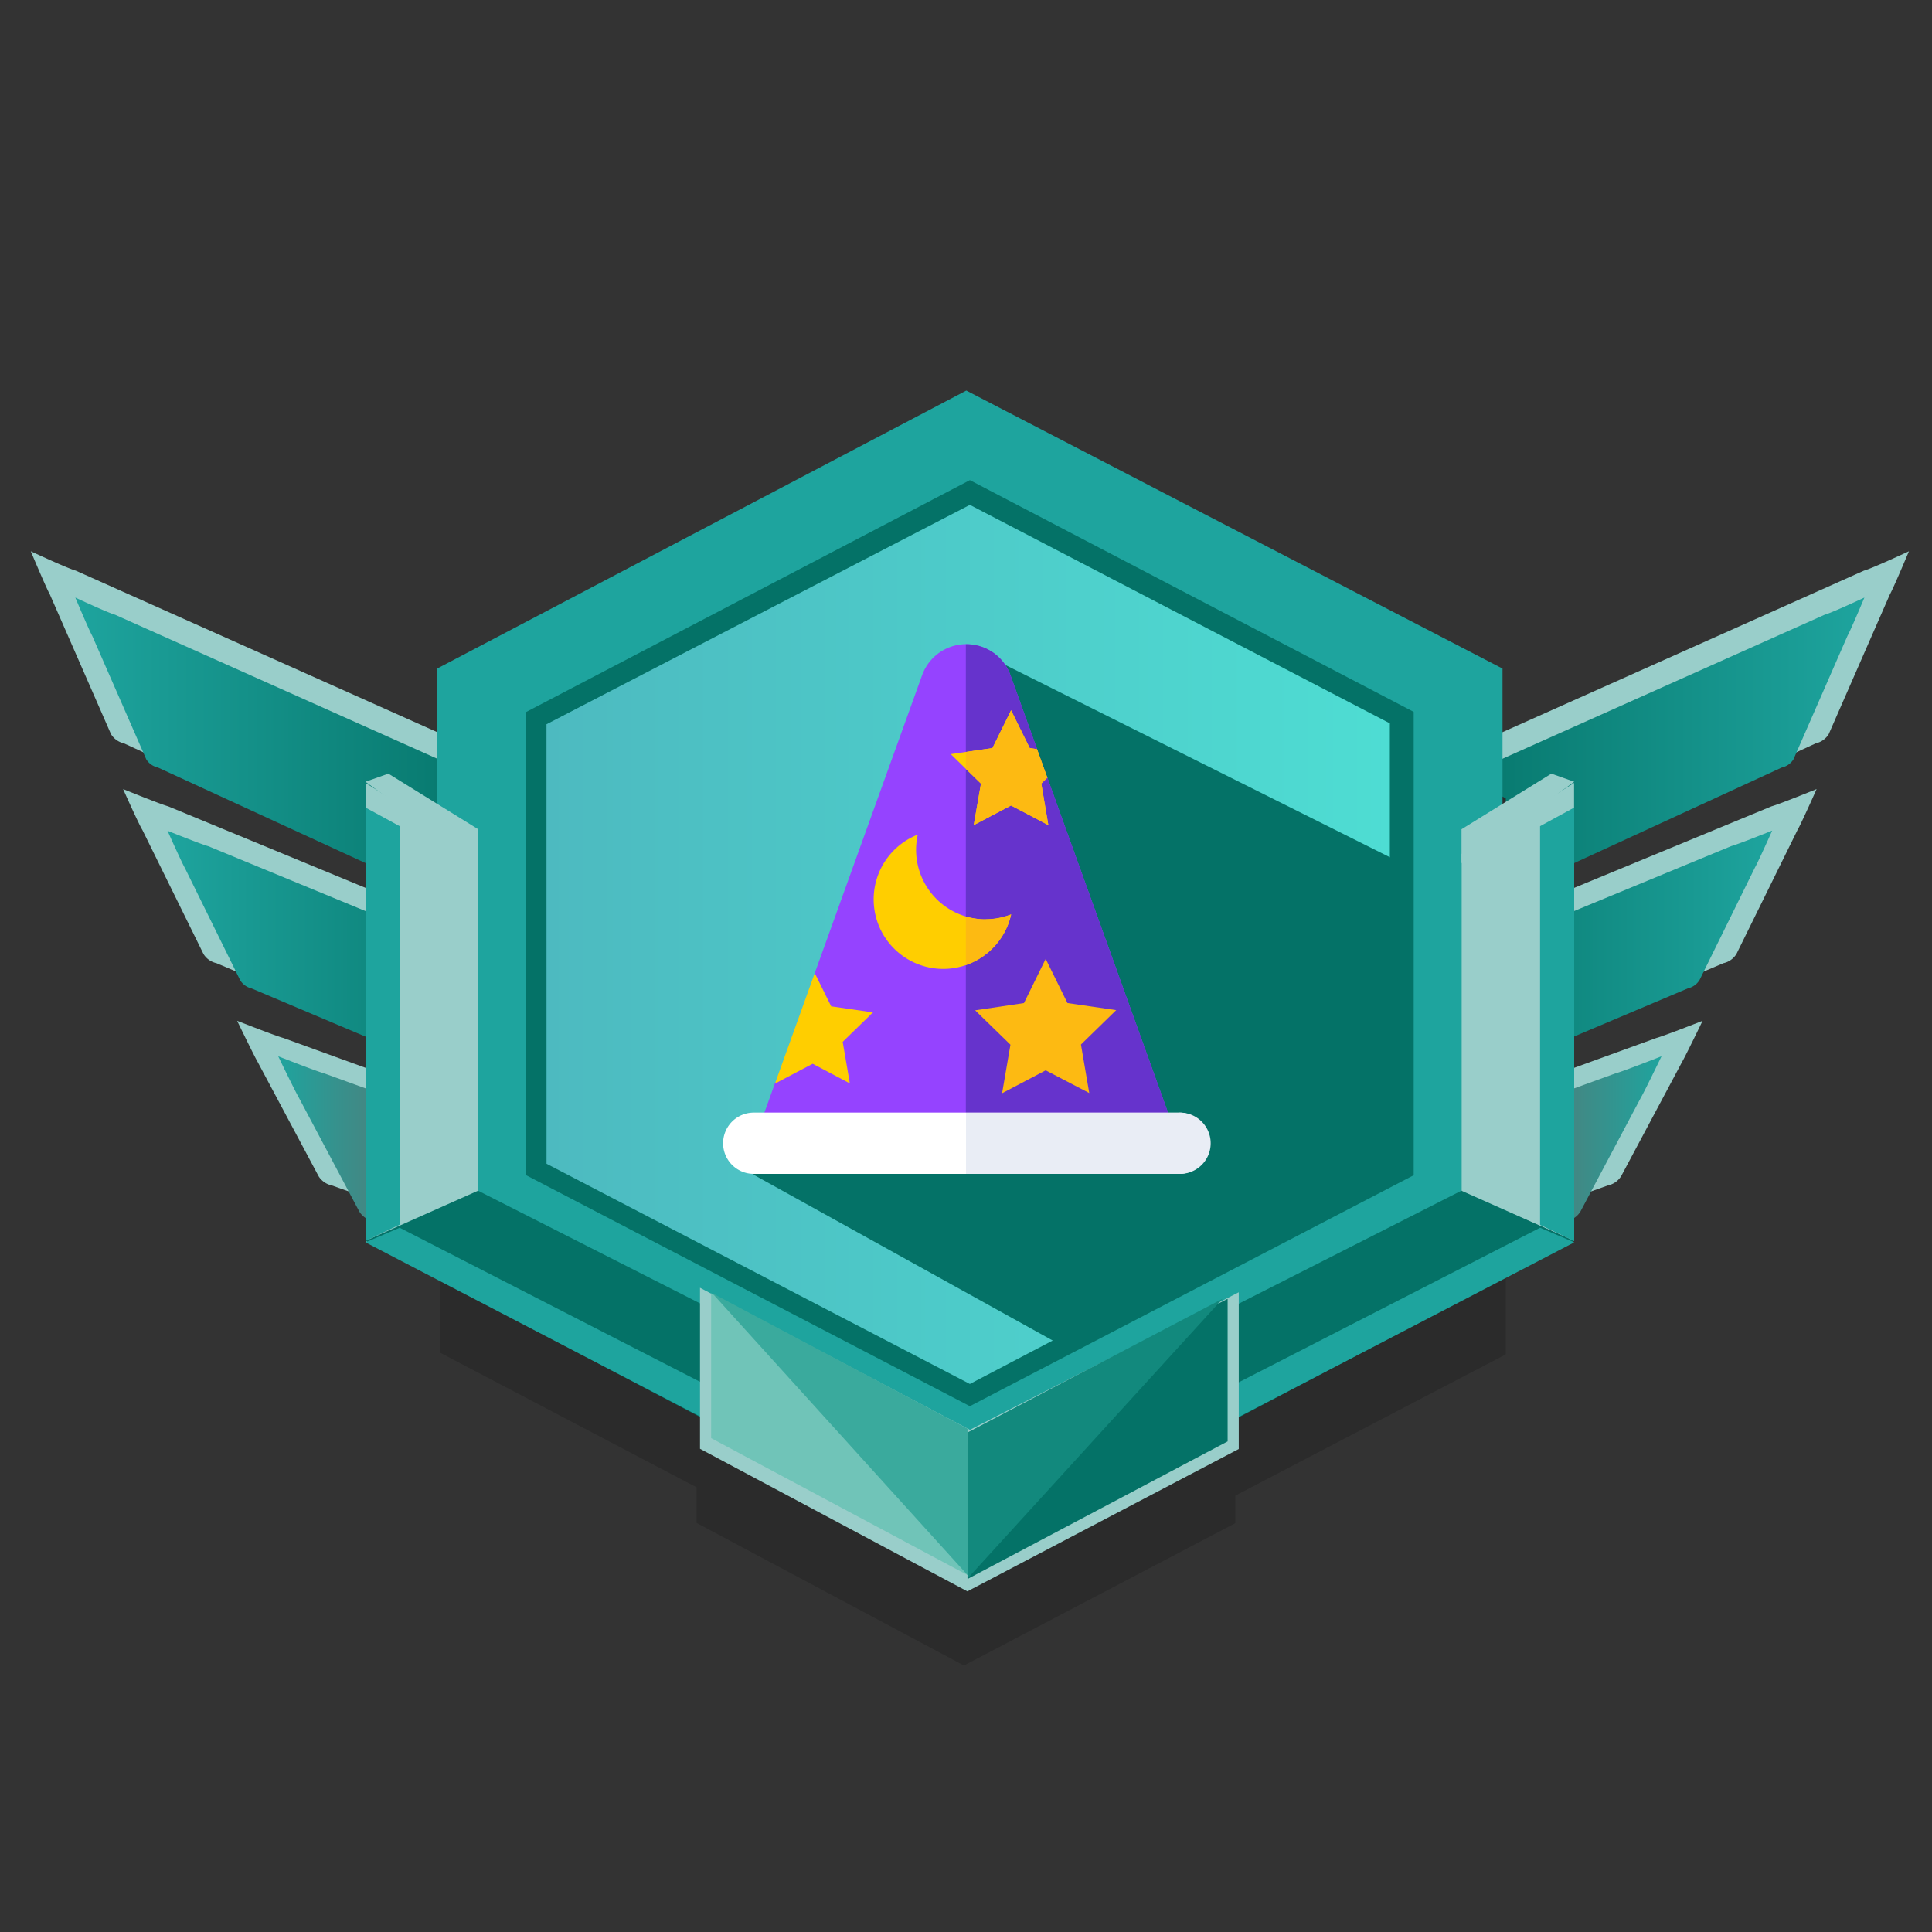 <svg xmlns="http://www.w3.org/2000/svg" xmlns:xlink="http://www.w3.org/1999/xlink" viewBox="0 0 500 500"><rect x="0" y="0" width="500" height="500" fill="#333333" stroke="none"/><defs><style>.a{fill:url(#a);}.b{fill:url(#b);}.c{fill:url(#c);}.d{fill:url(#d);}.e{fill:url(#e);}.f{fill:url(#f);}.g{fill:url(#g);}.h{fill:url(#h);}.i{fill:url(#i);}.j{fill:url(#j);}.k{fill:url(#k);}.l{fill:url(#l);}.m{fill:#2b2b2b;}.n{fill:#1ea49e;}.o{fill:url(#m);}.p{fill:url(#n);}.q{fill:url(#o);}.r{fill:url(#p);}.s{fill:#99ceca;}.t{fill:#047267;}.u{fill:url(#q);}.v{fill:url(#r);}.w{fill:#70c4b8;}.x{fill:#3aaa9d;}.y{fill:#12897d;}.z{fill:#9543ff;}.aa{fill:#63c;}.ab{fill:#fff;}.ac{fill:#e9edf5;}.ad{fill:#ffce00;}.ae{fill:#fdba12;}</style><linearGradient id="a" x1="61.35" y1="293.17" x2="129.06" y2="293.17" gradientUnits="userSpaceOnUse"><stop offset="0" stop-color="#99ceca"/><stop offset="1" stop-color="#99ceca"/></linearGradient><linearGradient id="b" x1="31.86" y1="244.19" x2="138.45" y2="244.19" xlink:href="#a"/><linearGradient id="c" x1="8" y1="191.82" x2="137.59" y2="191.82" xlink:href="#a"/><linearGradient id="d" x1="19.49" y1="198.12" x2="134.06" y2="198.12" gradientUnits="userSpaceOnUse"><stop offset="0" stop-color="#1ea49e"/><stop offset="1" stop-color="#047267"/></linearGradient><linearGradient id="e" x1="43.35" y1="251.14" x2="139.93" y2="251.14" xlink:href="#d"/><linearGradient id="f" x1="71.95" y1="302.35" x2="139.66" y2="302.35" gradientUnits="userSpaceOnUse"><stop offset="0" stop-color="#1ea49e"/><stop offset="1" stop-color="#895151"/></linearGradient><linearGradient id="g" x1="440.65" y1="293.17" x2="372.94" y2="293.17" xlink:href="#a"/><linearGradient id="h" x1="470.14" y1="244.19" x2="363.55" y2="244.19" xlink:href="#a"/><linearGradient id="i" x1="494" y1="191.82" x2="364.41" y2="191.82" xlink:href="#a"/><linearGradient id="j" x1="367.94" y1="198.12" x2="482.51" y2="198.12" gradientUnits="userSpaceOnUse"><stop offset="0" stop-color="#047267"/><stop offset="1" stop-color="#1ea49e"/></linearGradient><linearGradient id="k" x1="-7649.95" y1="251.14" x2="-7553.37" y2="251.14" gradientTransform="matrix(-1, 0, 0, 1, -7191.3, 0)" xlink:href="#d"/><linearGradient id="l" x1="-7621.35" y1="302.35" x2="-7553.64" y2="302.35" gradientTransform="matrix(-1, 0, 0, 1, -7191.3, 0)" xlink:href="#f"/><linearGradient id="m" x1="141.39" y1="244.19" x2="360.57" y2="244.19" gradientUnits="userSpaceOnUse"><stop offset="0" stop-color="#4dbac0"/><stop offset="1" stop-color="#4eddd3"/></linearGradient><linearGradient id="n" x1="136.13" y1="244.09" x2="365.87" y2="244.09" gradientUnits="userSpaceOnUse"><stop offset="0" stop-color="#047267"/><stop offset="0.52" stop-color="#047267"/><stop offset="1" stop-color="#047267"/></linearGradient><linearGradient id="o" x1="119.93" y1="337.33" x2="198.83" y2="337.33" gradientUnits="userSpaceOnUse"><stop offset="0" stop-color="#845344"/><stop offset="1" stop-color="#9e604a"/></linearGradient><linearGradient id="p" x1="303.1" y1="338.93" x2="377.32" y2="338.93" gradientUnits="userSpaceOnUse"><stop offset="0" stop-color="#4f3129"/><stop offset="1" stop-color="#845344"/></linearGradient><linearGradient id="q" x1="94.6" y1="265.08" x2="103.43" y2="265.08" gradientUnits="userSpaceOnUse"><stop offset="0" stop-color="#1ea49e"/><stop offset="1" stop-color="#1ea49e"/></linearGradient><linearGradient id="r" x1="398.57" y1="265.08" x2="407.4" y2="265.08" xlink:href="#q"/></defs><title>significant_wizard</title><path class="a" d="M129.06,288.85,73.37,268.64c-2.09-.56-12-4.46-12-4.46s4.35,9,5.28,10.59l15.8,29.63a5.33,5.33,0,0,0,3.44,2.39l43.19,15.37Z"/><path class="b" d="M138.45,247.89,43.53,208.68c-2.08-.56-11.67-4.47-11.67-4.47s4,9,5,10.6l15.8,32.08A5.24,5.24,0,0,0,56,249.26l82.5,34.91Z"/><path class="c" d="M137.59,200.4l-118-52.73c-2.07-.55-11.62-5-11.62-5s4,9.54,4.93,11.16L28.73,190a5.29,5.29,0,0,0,3.36,2.38L137.59,241Z"/><path class="d" d="M134.06,205.7,29.76,159.08c-1.83-.48-10.27-4.43-10.27-4.43s3.54,8.43,4.36,9.86l14,32a4.7,4.7,0,0,0,3,2.11l93.27,42.94Z"/><path class="e" d="M139.93,254.5,53.92,219c-1.89-.5-10.57-4-10.57-4s3.63,8.13,4.48,9.6l14.32,29.07a4.8,4.8,0,0,0,3,2.15l74.75,31.62Z"/><path class="f" d="M139.66,298,84,277.82c-2.09-.56-12-4.46-12-4.46s4.35,9,5.28,10.59L93,313.57a5.33,5.33,0,0,0,3.45,2.4l43.18,15.37Z"/><path class="g" d="M372.94,288.85l55.69-20.21c2.09-.56,12-4.46,12-4.46s-4.35,9-5.28,10.59l-15.8,29.63a5.33,5.33,0,0,1-3.44,2.39l-43.19,15.37Z"/><path class="h" d="M363.55,247.89l94.92-39.21c2.08-.56,11.67-4.47,11.67-4.47s-4,9-4.95,10.6l-15.8,32.08a5.24,5.24,0,0,1-3.34,2.37l-82.5,34.91Z"/><path class="i" d="M364.41,200.4l118-52.73c2.07-.55,11.62-5,11.62-5s-4,9.54-4.93,11.16L473.27,190a5.29,5.29,0,0,1-3.36,2.38L364.41,241Z"/><path class="j" d="M367.94,205.7l104.3-46.62c1.83-.48,10.27-4.43,10.27-4.43s-3.54,8.43-4.36,9.86l-14,32a4.7,4.7,0,0,1-3,2.11l-93.27,42.94Z"/><path class="k" d="M362.07,254.5l86-35.54c1.89-.5,10.57-4,10.57-4s-3.63,8.13-4.48,9.6l-14.32,29.07a4.8,4.8,0,0,1-3,2.15l-74.75,31.62Z"/><path class="l" d="M362.34,298,418,277.82c2.09-.56,12-4.46,12-4.46s-4.35,9-5.28,10.59L409,313.57a5.33,5.33,0,0,1-3.45,2.4l-43.18,15.37Z"/><polygon class="m" points="389.69 206.61 251.85 134.66 114 206.61 114 350.13 180.27 384.91 180.27 394.13 249.47 431.03 319.71 394.19 319.71 387.06 389.69 350.52 389.69 206.61"/><polygon class="n" points="388.85 316.94 250.08 388.9 113.12 316.55 113.12 173.03 250.08 101.08 388.85 173.03 388.85 316.94"/><polygon class="o" points="359.65 301.75 250.96 358.52 141.43 301.75 141.39 187.43 251 129.86 360.57 187.43 359.65 301.75"/><path class="p" d="M251,124.26l-114.83,60V304.15L251,363.92l114.86-59.77,0-119.92ZM359.69,301.18,251,358.17l-109.57-57V187.43L251,130.66,359.69,187.2Z"/><polygon class="q" points="198.83 361.72 198.83 353.88 119.93 312.95 119.93 320.34 198.83 361.72"/><polygon class="r" points="303.1 362.52 303.1 354.68 377.32 315.35 377.32 323.34 303.1 362.52"/><path class="s" d="M123.76,309V221L94.6,202.62V321.74Z"/><polygon class="t" points="232.41 363.32 123.72 308.15 94.56 321.14 232.41 393.7 232.41 363.32"/><path class="u" d="M94.6,209V321.14l8.83-4.19V213.81Z"/><path class="n" d="M94.59,321.52l114.85,59.76,0-9.17-106-54.37Z"/><path class="s" d="M407.37,321.14V202.62L378.28,221v87.35Z"/><polygon class="t" points="269.52 363.32 378.21 308.15 407.37 321.14 269.52 393.7 269.52 363.32"/><path class="v" d="M398.57,213.81V317l8.83,4.19V209Z"/><path class="n" d="M398.57,317.74l-106,54.37,0,9.17,114.85-59.76Z"/><path class="s" d="M401.49,200.22l-23.25,14.39v8.79l29.18-21.08Z"/><path class="s" d="M94.58,202.32l29.18,21.08v-8.79l-23.25-14.39Z"/><polygon class="s" points="250.35 411.84 181.16 374.94 181.16 333.27 251.01 370.04 320.59 334.44 320.59 375 250.35 411.84"/><polygon class="w" points="250.41 407.63 184.04 372.19 184.04 334.68 250.53 373.75 250.41 407.63"/><polygon class="x" points="184.33 334.68 250.39 369.74 250.39 407.61 184.33 334.68"/><polygon class="t" points="250.41 408.63 317.71 373.03 317.71 336.13 250.54 370.74 250.41 408.63"/><polygon class="y" points="316.4 336.13 250.39 370.74 250.39 408.52 316.4 336.13"/><polygon class="t" points="195 304 272.98 347.23 361 304 362 223 250 167 195 304"/><path class="z" d="M261.5,174.74a12.15,12.15,0,0,0-22.86,0l-27.87,77.35-1.2,14.45-9,13.78-5.95,16.51H305.48l-34.43-95.59-3.71-2.74,1.08-4.54Zm0,0"/><path class="aa" d="M261.5,174.74a12,12,0,0,0-11.54-8V296.83h55.52Zm0,0"/><path class="ab" d="M305.07,303.8h-110a7.93,7.93,0,0,1,0-15.86h110a7.93,7.93,0,0,1,0,15.86Zm0,0"/><path class="ac" d="M305.07,288H250V303.8h55.11a7.93,7.93,0,1,0,0-15.85Zm0,0"/><path class="ad" d="M255.06,237.93A18,18,0,0,1,237.52,216a18,18,0,1,0,24.16,20.63,17.93,17.93,0,0,1-6.62,1.26Zm0,0"/><path class="ae" d="M261.68,236.67a18,18,0,0,1-11.72.52v12.56a18,18,0,0,0,11.72-13.08Zm0,0"/><path class="ad" d="M246.06,195.17l7.81,7.62L252,213.54l9.65-5.08,9.66,5.08-1.84-10.75,1.56-1.52-2.67-7.39-1.88-.28-4.83-9.78-4.82,9.78Zm0,0"/><path class="ae" d="M269.5,202.79l1.56-1.52-2.67-7.39-1.88-.28-4.83-9.78-4.82,9.78-6.9,1V199l3.91,3.82L252,213.54l9.65-5.08,9.66,5.08Zm0,0"/><path class="ad" d="M219.94,280.38l-1.85-10.75,7.82-7.62-10.8-1.57-4.25-8.6-10.2,28.31,0,.23,9.66-5.08Zm0,0"/><path class="ae" d="M270.62,248.16l5.64,11.43,12.61,1.83-9.12,8.9,2.15,12.56L270.62,277l-11.28,5.93,2.16-12.56-9.13-8.9L265,259.59Zm0,0"/></svg>